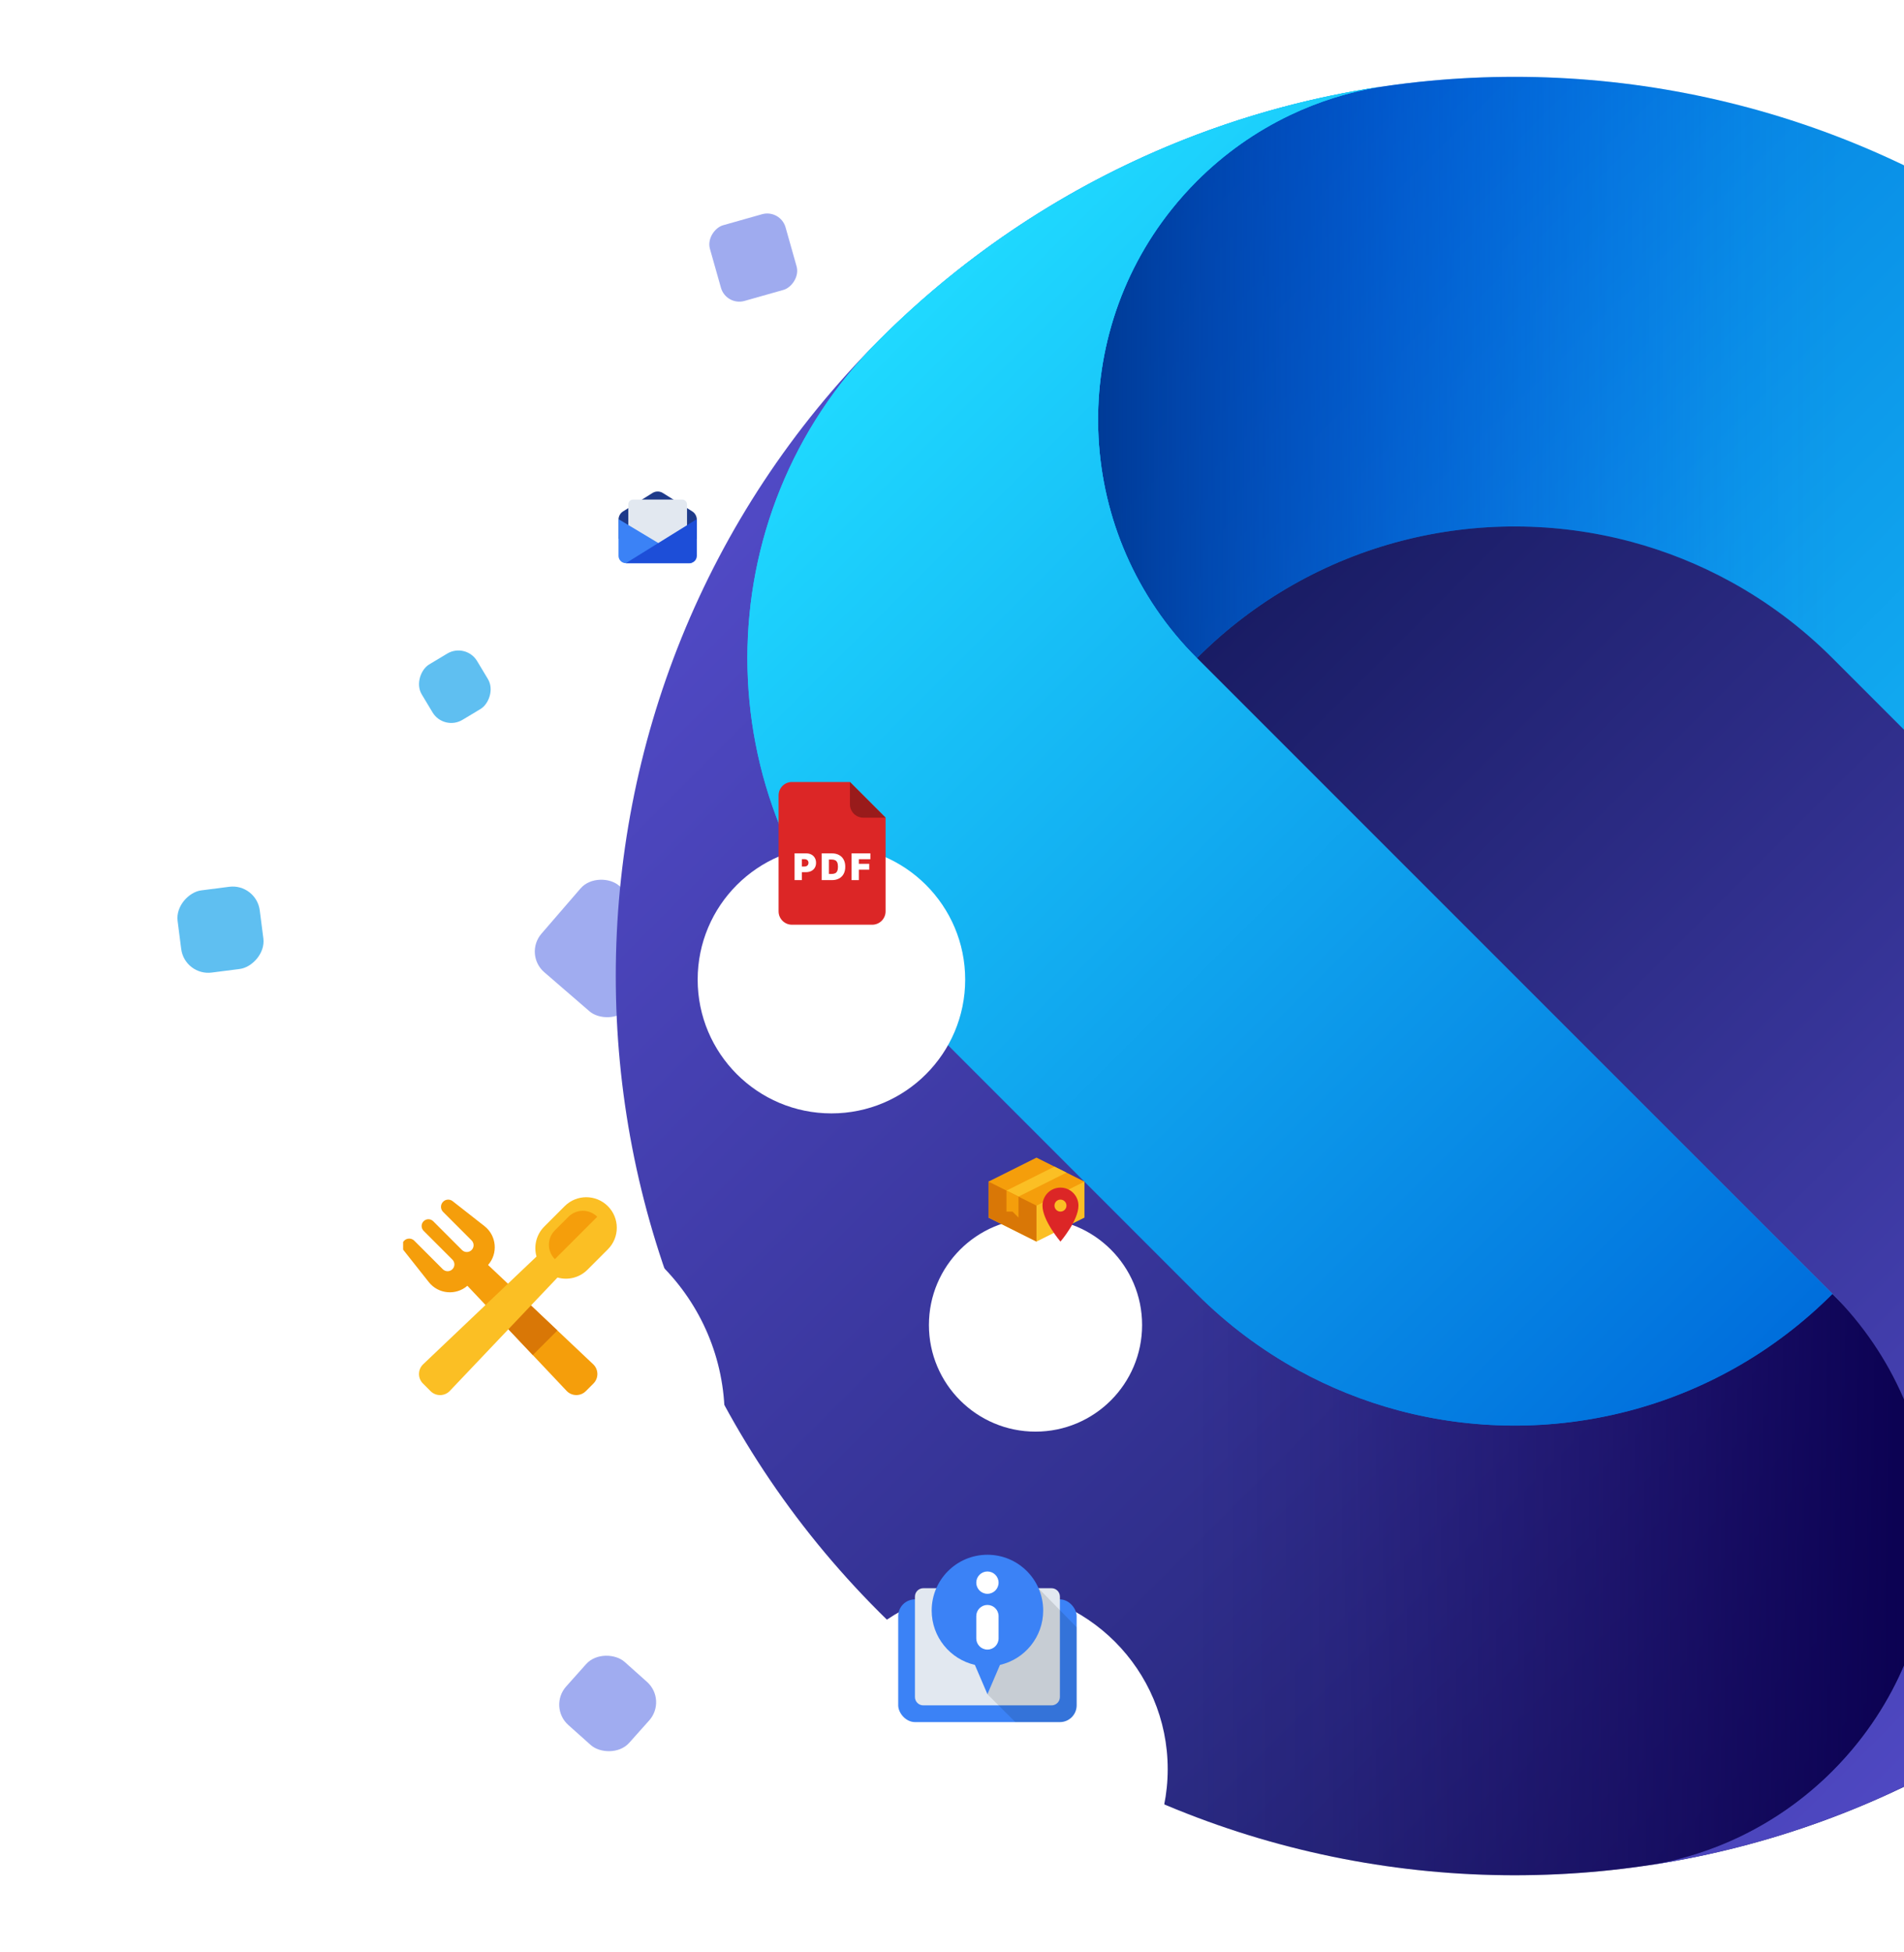 <svg xmlns="http://www.w3.org/2000/svg" fill="none" viewBox="0 0 644 716" height="660" width="644">
<g filter="url(#filter0_d_1444_7733)">
<circle fill="white" r="35.918" cy="193.934" cx="214.309"></circle>
</g>
<path fill="#1E3A8A" d="M199.635 190.603C199.635 189.365 200.273 188.214 201.323 187.558L212.097 180.824C213.261 180.097 214.739 180.097 215.903 180.824L226.677 187.558C227.727 188.214 228.365 189.365 228.365 190.603V197.591H199.635V190.603Z"></path>
<path fill="#E2E8F0" d="M203.226 185.022C203.226 184.03 204.03 183.226 205.022 183.226H222.978C223.97 183.226 224.774 184.03 224.774 185.022V199.387H203.226V185.022Z"></path>
<path fill="#3B82F6" d="M199.635 190.409L226.569 206.569H202.328C200.841 206.569 199.635 205.363 199.635 203.876V190.409Z"></path>
<path fill="#1D4ED8" d="M228.365 190.409L202.328 206.569H225.671C227.159 206.569 228.365 205.363 228.365 203.876V190.409Z"></path>
<rect fill="#5FBFF1" transform="rotate(-97.316 40.442 358)" rx="10" height="30.39" width="30.39" y="358" x="40.442"></rect>
<rect fill="#5FBFF1" transform="rotate(59.001 143.63 235.614)" rx="8" height="23.714" width="23.714" y="235.614" x="143.63"></rect>
<rect fill="#9FABEF" transform="rotate(74.204 259.029 76.67)" rx="7" height="28.849" width="28.849" y="76.67" x="259.029"></rect>
<rect fill="#A0ACF0" transform="matrix(-0.654 0.757 -0.757 -0.654 223.995 345.726)" rx="10" height="41.945" width="41.946"></rect>
<path fill="url(#paint0_linear_1444_7733)" d="M295.226 124.779C166.427 253.578 166.427 462.41 295.226 591.221C424.024 720.02 632.856 720.02 761.667 591.221L295.226 124.779Z"></path>
<path fill="url(#paint1_linear_1444_7733)" d="M761.668 124.779C632.87 -4.02 424.038 -4.02 295.226 124.779L761.668 591.221C890.467 462.422 890.467 253.59 761.668 124.779Z"></path>
<path fill="url(#paint2_linear_1444_7733)" d="M761.669 591.22C826.075 526.815 826.075 422.405 761.669 358L645.059 241.389C633.734 230.064 621.172 220.749 607.812 213.406C596.1 206.977 583.784 202.068 571.145 198.693C516.131 184.005 454.998 198.229 411.838 241.389L645.059 474.61C690.074 519.626 693.14 590.679 654.283 639.251C651.436 642.82 648.357 646.26 645.059 649.571C634.842 659.787 623.285 667.827 610.955 673.728C600.378 678.778 589.246 682.257 577.896 684.138C590.122 682.295 602.117 679.783 613.867 676.639C670.62 661.462 721.343 631.559 761.669 591.233V591.22Z"></path>
<path fill="url(#paint3_linear_1444_7733)" d="M411.835 66.428C408.537 69.726 405.457 73.179 402.61 76.748C363.753 125.319 366.819 196.386 411.835 241.389C454.995 198.228 516.128 183.992 571.142 198.692C583.781 202.068 596.111 206.976 607.809 213.405C621.169 220.749 633.731 230.064 645.056 241.389L647.156 243.489V50.208C592.993 29.362 534.449 23.319 477.748 32.093C466.823 34.013 456.116 37.401 445.938 42.271C433.608 48.172 422.052 56.211 411.835 66.428Z"></path>
<path fill="url(#paint4_linear_1444_7733)" d="M411.835 241.389C366.819 196.373 363.753 125.319 402.61 76.748C405.457 73.179 408.537 69.739 411.835 66.428C422.052 56.211 433.608 48.172 445.938 42.271C456.516 37.221 467.647 33.742 478.998 31.861C466.771 33.703 454.776 36.216 443.026 39.359C386.274 54.536 335.55 84.439 295.224 124.765C230.819 189.171 230.819 293.581 295.224 357.986L411.835 474.597C423.16 485.922 435.721 495.237 449.082 502.58C460.793 509.009 473.11 513.918 485.749 517.293C540.762 531.981 601.895 517.757 645.056 474.597L411.835 241.376V241.389Z"></path>
<path fill="url(#paint5_linear_1444_7733)" d="M645.057 649.572C648.355 646.274 651.434 642.821 654.281 639.252C693.139 590.681 690.072 519.614 645.057 474.611C601.896 517.772 540.763 531.995 485.749 517.308C473.111 513.932 460.781 509.024 449.082 502.595C435.722 495.251 423.16 485.936 411.836 474.611L409.736 472.511V665.793C463.899 686.651 522.442 692.681 579.143 683.907C590.069 681.987 600.775 678.599 610.953 673.729C623.283 667.828 634.84 659.789 645.057 649.572Z"></path>
<path fill="url(#paint6_linear_1444_7733)" d="M411.835 241.389C366.819 196.373 363.753 125.319 402.61 76.748C405.457 73.179 408.537 69.739 411.835 66.428C422.052 56.211 433.608 48.172 445.938 42.271C456.516 37.221 467.647 33.742 478.998 31.861C466.771 33.703 454.776 36.216 443.026 39.359C386.274 54.536 335.55 84.439 295.224 124.765C230.819 189.171 230.819 293.581 295.224 357.986L411.835 474.597C423.16 485.922 435.721 495.237 449.082 502.58C460.793 509.009 473.11 513.918 485.749 517.293C540.762 531.981 601.895 517.757 645.056 474.597L411.835 241.376V241.389Z"></path>
<rect fill="#A0ACF0" transform="matrix(0.666 -0.746 0.746 0.666 173.754 626.049)" rx="10" height="31.022" width="31.023"></rect>
<g filter="url(#filter1_d_1444_7733)">
<circle fill="white" r="49.08" cy="313.298" cx="277.757"></circle>
</g>
<path fill="#DC2626" d="M258.369 291.733C258.369 289.022 260.566 286.825 263.277 286.825H284.544L297.631 299.912V334.267C297.631 336.978 295.434 339.175 292.723 339.175H263.277C260.566 339.175 258.369 336.978 258.369 334.267L258.369 291.733Z"></path>
<mask fill="white" id="path-20-inside-1_1444_7733">
<rect rx="3.272" height="22.903" width="45.806" y="306.456" x="255.097"></rect>
</mask>
<rect mask="url(#path-20-inside-1_1444_7733)" stroke-width="9.816" stroke="#991B1B" fill="#991B1B" rx="3.272" height="22.903" width="45.806" y="306.456" x="255.097"></rect>
<path fill="#991B1B" d="M284.544 286.825L297.631 299.912H289.452C286.741 299.912 284.544 297.715 284.544 295.005V286.825Z"></path>
<path fill="white" d="M264.234 322.816V313H268.471C269.2 313 269.837 313.144 270.383 313.431C270.93 313.719 271.355 314.123 271.658 314.644C271.962 315.165 272.114 315.773 272.114 316.47C272.114 317.173 271.957 317.782 271.644 318.296C271.334 318.81 270.898 319.207 270.336 319.485C269.776 319.763 269.123 319.902 268.375 319.902H265.845V317.831H267.839C268.152 317.831 268.418 317.777 268.639 317.668C268.863 317.556 269.034 317.398 269.152 317.194C269.273 316.989 269.334 316.748 269.334 316.47C269.334 316.189 269.273 315.949 269.152 315.751C269.034 315.55 268.863 315.396 268.639 315.291C268.418 315.182 268.152 315.128 267.839 315.128H266.899V322.816H264.234Z"></path>
<path fill="white" d="M277.948 322.816H274.171V313H277.909C278.919 313 279.791 313.197 280.526 313.59C281.264 313.979 281.833 314.542 282.233 315.277C282.635 316.008 282.836 316.885 282.836 317.908C282.836 318.93 282.637 319.809 282.237 320.544C281.838 321.276 281.272 321.838 280.541 322.231C279.809 322.621 278.945 322.816 277.948 322.816ZM276.836 320.553H277.852C278.338 320.553 278.751 320.475 279.093 320.319C279.438 320.162 279.7 319.892 279.879 319.509C280.061 319.125 280.153 318.592 280.153 317.908C280.153 317.224 280.06 316.69 279.875 316.307C279.692 315.924 279.424 315.654 279.069 315.497C278.718 315.34 278.287 315.262 277.775 315.262H276.836V320.553Z"></path>
<path fill="white" d="M285.149 322.816V313H292.051V315.147H287.814V316.834H291.629V318.981H287.814V322.816H285.149Z"></path>
<g filter="url(#filter2_d_1444_7733)">
<circle fill="white" r="39.111" cy="439.993" cx="352.642"></circle>
</g>
<path fill="#FBBF24" d="M335.4 433.4H370.6V446.6L353 455.4L335.4 446.6V433.4Z"></path>
<path fill="#D97706" d="M335.4 433.4H353V455.4L335.4 446.6V433.4Z"></path>
<path fill="#F59E0B" d="M353 424.6L370.6 433.4L353 442.2L335.4 433.4L353 424.6Z"></path>
<path fill="#FBBF24" d="M359.6 427.9L364 430.1L346.4 438.9L342 436.7L359.6 427.9Z"></path>
<path fill="#F59E0B" d="M342 444.4H344.2L346.4 446.6V438.9L342 436.7V444.4Z"></path>
<path fill="#DC2626" d="M361.8 455.4C361.8 455.4 368.4 447.7 368.4 442.2C368.4 438.555 365.445 435.6 361.8 435.6C358.155 435.6 355.2 438.555 355.2 442.2C355.2 447.7 361.8 455.4 361.8 455.4ZM361.8 444.4C363.015 444.4 364 443.415 364 442.2C364 440.985 363.015 440 361.8 440C360.585 440 359.6 440.985 359.6 442.2C359.6 443.415 360.585 444.4 361.8 444.4Z" clip-rule="evenodd" fill-rule="evenodd"></path>
<g filter="url(#filter3_d_1444_7733)">
<circle fill="white" r="66.106" cy="602.906" cx="335.042"></circle>
</g>
<rect fill="#3B82F6" rx="6.138" height="45.011" width="65.47" y="586.632" x="302.265"></rect>
<path fill="#E2E8F0" d="M308.403 585.609C308.403 583.915 309.777 582.541 311.472 582.541H358.528C360.223 582.541 361.597 583.915 361.597 585.609V622.436C361.597 624.131 360.223 625.505 358.528 625.505H311.472C309.777 625.505 308.403 624.131 308.403 622.436V585.609Z"></path>
<path fill-opacity="0.12" fill="black" d="M335 582.541H353.72L367.735 596.862V625.505C367.735 628.895 364.987 631.643 361.597 631.643H345.23L335 621.413V582.541Z"></path>
<path fill="#3B82F6" d="M339.607 610.663C348.688 608.573 355.459 600.439 355.459 590.724C355.459 579.425 346.299 570.265 335 570.265C323.701 570.265 314.541 579.425 314.541 590.724C314.541 600.439 321.312 608.573 330.393 610.663L335 621.413L339.607 610.663Z" clip-rule="evenodd" fill-rule="evenodd"></path>
<path fill="white" d="M335 605.046C337.26 605.046 339.092 603.214 339.092 600.954L339.092 592.77C339.092 590.51 337.26 588.678 335 588.678C332.74 588.678 330.908 590.51 330.908 592.77L330.908 600.954C330.908 603.214 332.74 605.046 335 605.046ZM335 584.587C337.26 584.587 339.092 582.755 339.092 580.495C339.092 578.235 337.26 576.403 335 576.403C332.74 576.403 330.908 578.235 330.908 580.495C330.908 582.755 332.74 584.587 335 584.587Z" clip-rule="evenodd" fill-rule="evenodd"></path>
<g filter="url(#filter4_d_1444_7733)">
<circle fill="white" r="78.808" cy="473.995" cx="159.791"></circle>
</g>
<g clip-path="url(#clip0_1444_7733)">
<path fill="#F59E0B" d="M120.972 455.075C122.001 454.046 123.669 454.046 124.698 455.075L135.161 465.538C136.134 466.511 137.71 466.511 138.683 465.538C139.656 464.566 139.656 462.989 138.683 462.016L128.117 451.451C127.145 450.478 127.145 448.902 128.117 447.929C129.09 446.957 130.667 446.957 131.639 447.929L142.205 458.495C143.177 459.467 144.754 459.467 145.727 458.495C146.699 457.522 146.699 455.945 145.727 454.973L135.268 444.514C134.236 443.482 134.236 441.81 135.268 440.779C136.212 439.835 137.713 439.744 138.764 440.568L150.447 449.722C154.928 453.234 155.481 459.763 151.773 463.975L190.334 500.393C192.352 502.299 192.397 505.494 190.435 507.456L187.641 510.251C185.678 512.213 182.483 512.167 180.577 510.15L144.178 471.609C139.982 475.24 133.526 474.694 130.02 470.263L120.769 458.573C119.939 457.525 120.026 456.021 120.972 455.075Z" clip-rule="evenodd" fill-rule="evenodd"></path>
<path fill="#D97706" d="M152.301 480.215L162.885 491.421L168.177 497.024L177.204 487.997L171.601 482.705L160.394 472.121L152.301 480.215Z"></path>
<path fill="#FBBF24" d="M195.719 442.406C191.345 438.032 184.253 438.032 179.879 442.406L172.396 449.888C169.419 452.865 168.468 457.101 169.544 460.883L127.954 500.393C125.946 502.3 125.905 505.488 127.864 507.446L130.679 510.262C132.637 512.22 135.825 512.179 137.732 510.171L177.243 468.581C181.024 469.656 185.26 468.705 188.237 465.728L195.719 458.246C200.093 453.872 200.093 446.78 195.719 442.406Z" clip-rule="evenodd" fill-rule="evenodd"></path>
<path fill="#F59E0B" d="M181.267 446.292C184.184 443.376 188.912 443.376 191.828 446.292L176.279 461.841C173.363 458.925 173.363 454.197 176.279 451.281L181.267 446.292Z"></path>
</g>
<defs>
<filter color-interpolation-filters="sRGB" filterUnits="userSpaceOnUse" height="231.837" width="231.837" y="124.016" x="98.391" id="filter0_d_1444_7733">
<feFlood result="BackgroundImageFix" flood-opacity="0"></feFlood>
<feColorMatrix result="hardAlpha" values="0 0 0 0 0 0 0 0 0 0 0 0 0 0 0 0 0 0 127 0" type="matrix" in="SourceAlpha"></feColorMatrix>
<feOffset dy="46"></feOffset>
<feGaussianBlur stdDeviation="40"></feGaussianBlur>
<feComposite operator="out" in2="hardAlpha"></feComposite>
<feColorMatrix values="0 0 0 0 0.102 0 0 0 0 0.122 0 0 0 0 0.384 0 0 0 0.18 0" type="matrix"></feColorMatrix>
<feBlend result="effect1_dropShadow_1444_7733" in2="BackgroundImageFix" mode="normal"></feBlend>
<feBlend result="shape" in2="effect1_dropShadow_1444_7733" in="SourceGraphic" mode="normal"></feBlend>
</filter>
<filter color-interpolation-filters="sRGB" filterUnits="userSpaceOnUse" height="258.161" width="258.161" y="230.217" x="148.677" id="filter1_d_1444_7733">
<feFlood result="BackgroundImageFix" flood-opacity="0"></feFlood>
<feColorMatrix result="hardAlpha" values="0 0 0 0 0 0 0 0 0 0 0 0 0 0 0 0 0 0 127 0" type="matrix" in="SourceAlpha"></feColorMatrix>
<feOffset dy="46"></feOffset>
<feGaussianBlur stdDeviation="40"></feGaussianBlur>
<feComposite operator="out" in2="hardAlpha"></feComposite>
<feColorMatrix values="0 0 0 0 0.102 0 0 0 0 0.122 0 0 0 0 0.384 0 0 0 0.18 0" type="matrix"></feColorMatrix>
<feBlend result="effect1_dropShadow_1444_7733" in2="BackgroundImageFix" mode="normal"></feBlend>
<feBlend result="shape" in2="effect1_dropShadow_1444_7733" in="SourceGraphic" mode="normal"></feBlend>
</filter>
<filter color-interpolation-filters="sRGB" filterUnits="userSpaceOnUse" height="238.222" width="238.222" y="366.882" x="233.531" id="filter2_d_1444_7733">
<feFlood result="BackgroundImageFix" flood-opacity="0"></feFlood>
<feColorMatrix result="hardAlpha" values="0 0 0 0 0 0 0 0 0 0 0 0 0 0 0 0 0 0 127 0" type="matrix" in="SourceAlpha"></feColorMatrix>
<feOffset dy="46"></feOffset>
<feGaussianBlur stdDeviation="40"></feGaussianBlur>
<feComposite operator="out" in2="hardAlpha"></feComposite>
<feColorMatrix values="0 0 0 0 0.102 0 0 0 0 0.122 0 0 0 0 0.384 0 0 0 0.18 0" type="matrix"></feColorMatrix>
<feBlend result="effect1_dropShadow_1444_7733" in2="BackgroundImageFix" mode="normal"></feBlend>
<feBlend result="shape" in2="effect1_dropShadow_1444_7733" in="SourceGraphic" mode="normal"></feBlend>
</filter>
<filter color-interpolation-filters="sRGB" filterUnits="userSpaceOnUse" height="292.212" width="292.212" y="502.8" x="188.936" id="filter3_d_1444_7733">
<feFlood result="BackgroundImageFix" flood-opacity="0"></feFlood>
<feColorMatrix result="hardAlpha" values="0 0 0 0 0 0 0 0 0 0 0 0 0 0 0 0 0 0 127 0" type="matrix" in="SourceAlpha"></feColorMatrix>
<feOffset dy="46"></feOffset>
<feGaussianBlur stdDeviation="40"></feGaussianBlur>
<feComposite operator="out" in2="hardAlpha"></feComposite>
<feColorMatrix values="0 0 0 0 0.102 0 0 0 0 0.122 0 0 0 0 0.384 0 0 0 0.18 0" type="matrix"></feColorMatrix>
<feBlend result="effect1_dropShadow_1444_7733" in2="BackgroundImageFix" mode="normal"></feBlend>
<feBlend result="shape" in2="effect1_dropShadow_1444_7733" in="SourceGraphic" mode="normal"></feBlend>
</filter>
<filter color-interpolation-filters="sRGB" filterUnits="userSpaceOnUse" height="317.616" width="317.616" y="361.187" x="0.983" id="filter4_d_1444_7733">
<feFlood result="BackgroundImageFix" flood-opacity="0"></feFlood>
<feColorMatrix result="hardAlpha" values="0 0 0 0 0 0 0 0 0 0 0 0 0 0 0 0 0 0 127 0" type="matrix" in="SourceAlpha"></feColorMatrix>
<feOffset dy="46"></feOffset>
<feGaussianBlur stdDeviation="40"></feGaussianBlur>
<feComposite operator="out" in2="hardAlpha"></feComposite>
<feColorMatrix values="0 0 0 0 0.102 0 0 0 0 0.122 0 0 0 0 0.384 0 0 0 0.18 0" type="matrix"></feColorMatrix>
<feBlend result="effect1_dropShadow_1444_7733" in2="BackgroundImageFix" mode="normal"></feBlend>
<feBlend result="shape" in2="effect1_dropShadow_1444_7733" in="SourceGraphic" mode="normal"></feBlend>
</filter>
<linearGradient gradientUnits="userSpaceOnUse" y2="707.819" x2="645.044" y1="241.39" x1="178.615" id="paint0_linear_1444_7733">
<stop stop-color="#514AC6"></stop>
<stop stop-color="#191C64" offset="1"></stop>
</linearGradient>
<linearGradient gradientUnits="userSpaceOnUse" y2="474.597" x2="878.266" y1="8.168" x1="411.837" id="paint1_linear_1444_7733">
<stop stop-color="#006EDC"></stop>
<stop stop-color="#1FD9FF" offset="1"></stop>
</linearGradient>
<linearGradient gradientUnits="userSpaceOnUse" y2="252.25" x2="400.977" y1="602.081" x1="750.795" id="paint2_linear_1444_7733">
<stop stop-color="#514AC6"></stop>
<stop stop-color="#191C64" offset="1"></stop>
</linearGradient>
<linearGradient gradientUnits="userSpaceOnUse" y2="135.845" x2="647.156" y1="135.845" x1="375.606" id="paint3_linear_1444_7733">
<stop stop-color="#003B97"></stop>
<stop stop-opacity="0.88" stop-color="#003B9F" offset="0.09"></stop>
<stop stop-opacity="0.51" stop-color="#003BBB" offset="0.4"></stop>
<stop stop-opacity="0.23" stop-color="#003CCF" offset="0.67"></stop>
<stop stop-opacity="0.06" stop-color="#003CDB" offset="0.87"></stop>
<stop stop-opacity="0" stop-color="#003DE0" offset="1"></stop>
</linearGradient>
<linearGradient gradientUnits="userSpaceOnUse" y2="113.917" x2="306.098" y1="463.736" x1="655.917" id="paint4_linear_1444_7733">
<stop stop-color="#006EDC"></stop>
<stop stop-color="#1FD9FF" offset="1"></stop>
</linearGradient>
<linearGradient gradientUnits="userSpaceOnUse" y2="580.155" x2="681.285" y1="580.155" x1="409.736" id="paint5_linear_1444_7733">
<stop stop-opacity="0" stop-color="#1B0064"></stop>
<stop stop-opacity="0.12" stop-color="#190061" offset="0.2"></stop>
<stop stop-opacity="0.44" stop-color="#13005B" offset="0.54"></stop>
<stop stop-opacity="0.95" stop-color="#0A0051" offset="0.96"></stop>
<stop stop-color="#0A0050" offset="1"></stop>
</linearGradient>
<linearGradient gradientUnits="userSpaceOnUse" y2="113.917" x2="306.098" y1="463.736" x1="655.917" id="paint6_linear_1444_7733">
<stop stop-color="#006EDC"></stop>
<stop stop-color="#1FD9FF" offset="1"></stop>
</linearGradient>
<clipPath id="clip0_1444_7733">
<rect transform="translate(120.6 434.6)" fill="white" height="78.8" width="78.8"></rect>
</clipPath>
</defs>
</svg>
